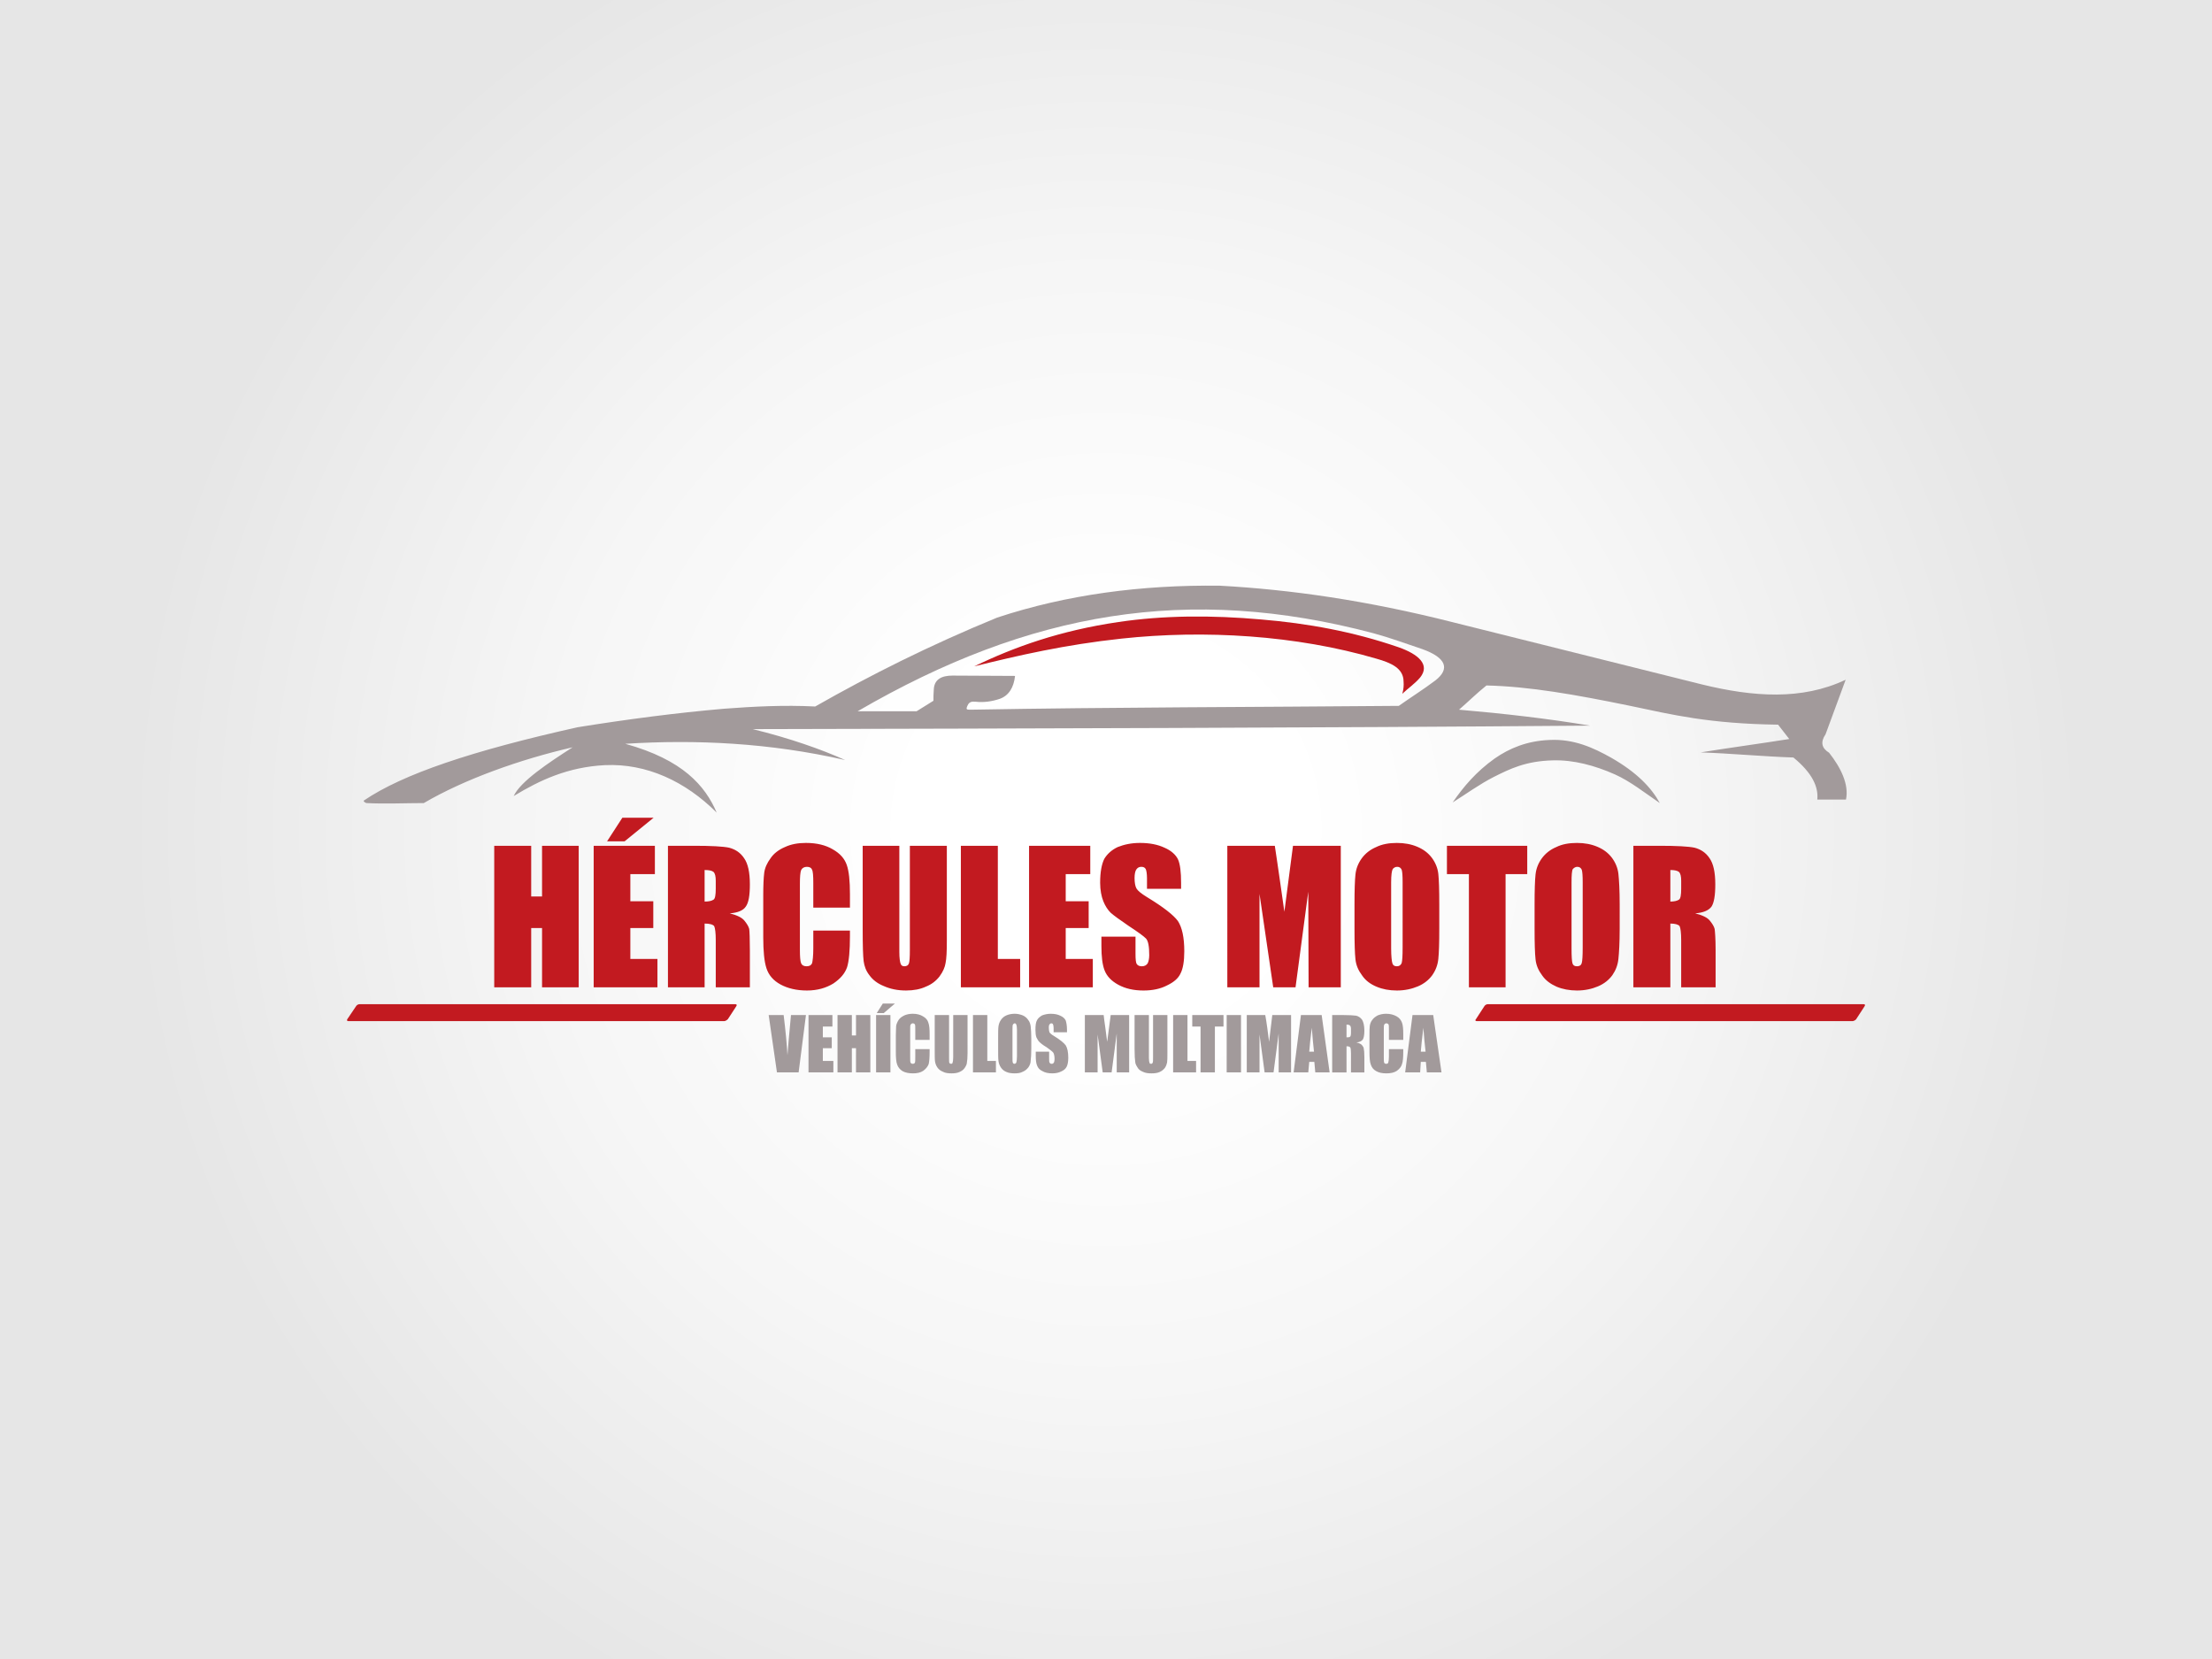<?xml version="1.0" encoding="utf-8"?>
<!-- Generator: Adobe Illustrator 14.0.0, SVG Export Plug-In  -->
<!DOCTYPE svg PUBLIC "-//W3C//DTD SVG 1.1//EN" "http://www.w3.org/Graphics/SVG/1.1/DTD/svg11.dtd">
<svg version="1.1"
	 xmlns="http://www.w3.org/2000/svg" xmlns:xlink="http://www.w3.org/1999/xlink" xmlns:a="http://ns.adobe.com/AdobeSVGViewerExtensions/3.0/"
	 x="0px" y="0px" width="360px" height="270px" viewBox="0 0 360 270" enable-background="new 0 0 360 270" xml:space="preserve">
<defs>
</defs>
<rect fill-rule="evenodd" clip-rule="evenodd" fill="#FFFFFF" width="360" height="270"/>
<radialGradient id="SVGID_1_" cx="180" cy="135" r="159.099" gradientUnits="userSpaceOnUse">
	<stop  offset="0.2" style="stop-color:#FFFFFF"/>
	<stop  offset="0.57" style="stop-color:#F6F6F6"/>
	<stop  offset="1" style="stop-color:#E6E6E6"/>
</radialGradient>
<rect fill-rule="evenodd" clip-rule="evenodd" fill="url(#SVGID_1_)" width="360" height="270"/>
<path fill-rule="evenodd" clip-rule="evenodd" fill="#C21A20" d="M94.183,137.65v23.032h-5.965v-9.648h-1.766v9.648h-6.016V137.65
	h6.016v8.249h1.766v-8.249H94.183z M96.621,137.65h9.96v4.617h-3.994v4.409h3.734v4.357h-3.734v5.032h4.41v4.616H96.621V137.65z
	 M106.373,133.086l-4.72,3.839h-2.854l2.489-3.839H106.373z M108.707,137.65h4.256c2.8,0,4.719,0.104,5.704,0.313
	c0.986,0.26,1.815,0.777,2.438,1.711c0.623,0.883,0.935,2.283,0.935,4.254c0,1.816-0.207,3.008-0.674,3.631
	c-0.415,0.623-1.298,0.986-2.595,1.09c1.193,0.311,1.973,0.674,2.388,1.193c0.414,0.519,0.674,0.933,0.777,1.348
	c0.052,0.416,0.104,1.557,0.104,3.424v6.069h-5.551v-7.678c0-1.191-0.104-1.971-0.259-2.282c-0.208-0.259-0.726-0.414-1.555-0.414
	v10.374h-5.968V137.65L108.707,137.65z M114.674,141.593v5.136c0.672,0,1.14-0.104,1.451-0.311c0.259-0.156,0.362-0.779,0.362-1.764
	v-1.298c0-0.726-0.104-1.192-0.362-1.451C115.866,141.696,115.4,141.593,114.674,141.593L114.674,141.593z M138.328,147.715h-5.965
	v-3.996c0-1.191-0.054-1.917-0.208-2.178c-0.104-0.311-0.416-0.467-0.831-0.467c-0.466,0-0.777,0.207-0.935,0.519
	c-0.153,0.364-0.207,1.142-0.207,2.284v10.685c0,1.143,0.054,1.867,0.207,2.23c0.157,0.311,0.415,0.467,0.883,0.467
	c0.467,0,0.726-0.156,0.883-0.467c0.104-0.363,0.208-1.192,0.208-2.438v-2.906h5.965v0.883c0,2.386-0.157,4.098-0.468,5.085
	c-0.363,1.036-1.091,1.867-2.23,2.645c-1.194,0.726-2.593,1.142-4.306,1.142c-1.712,0-3.164-0.364-4.305-0.986
	c-1.142-0.622-1.919-1.505-2.284-2.645c-0.36-1.09-0.518-2.803-0.518-5.032v-6.743c0-1.66,0.052-2.905,0.157-3.735
	c0.104-0.83,0.464-1.607,1.036-2.387c0.519-0.777,1.348-1.4,2.334-1.816c0.986-0.467,2.127-0.674,3.424-0.674
	c1.763,0,3.217,0.363,4.357,1.039c1.193,0.674,1.919,1.502,2.282,2.541c0.362,1.038,0.52,2.593,0.52,4.771V147.715L138.328,147.715z
	 M154.097,137.65v15.406c0,1.765-0.054,2.958-0.208,3.684c-0.104,0.676-0.414,1.401-0.986,2.179c-0.571,0.727-1.297,1.297-2.23,1.66
	c-0.883,0.414-1.971,0.623-3.216,0.623c-1.401,0-2.594-0.261-3.632-0.727c-1.036-0.415-1.815-1.037-2.334-1.765
	c-0.57-0.726-0.829-1.504-0.933-2.282c-0.104-0.829-0.157-2.541-0.157-5.136V137.65h5.965v17.274c0,0.986,0.104,1.66,0.209,1.919
	c0.104,0.311,0.312,0.415,0.622,0.415c0.363,0,0.624-0.156,0.728-0.467c0.104-0.259,0.153-1.036,0.153-2.179V137.65H154.097z
	 M162.396,137.65v18.416h3.632v4.616h-9.648V137.65H162.396z M167.478,137.65h9.962v4.617h-3.996v4.409h3.735v4.357h-3.735v5.032
	h4.41v4.616h-10.376V137.65z M192.222,144.654h-5.551v-1.713c0-0.777-0.104-1.297-0.207-1.504c-0.155-0.26-0.362-0.363-0.726-0.363
	c-0.362,0-0.622,0.156-0.829,0.467c-0.157,0.261-0.261,0.727-0.261,1.35c0,0.725,0.104,1.349,0.313,1.711
	c0.207,0.363,0.777,0.83,1.71,1.401c2.646,1.608,4.308,2.904,5.033,3.891c0.673,1.037,1.038,2.646,1.038,4.928
	c0,1.607-0.209,2.854-0.624,3.631c-0.362,0.779-1.088,1.401-2.179,1.919c-1.088,0.57-2.386,0.831-3.838,0.831
	c-1.608,0-2.956-0.313-4.099-0.935c-1.14-0.622-1.867-1.4-2.229-2.334c-0.365-0.935-0.519-2.229-0.519-3.994v-1.504h5.549v2.8
	c0,0.883,0.054,1.453,0.209,1.66c0.155,0.259,0.467,0.363,0.829,0.363c0.415,0,0.726-0.156,0.935-0.467
	c0.156-0.311,0.26-0.777,0.26-1.348c0-1.401-0.156-2.284-0.521-2.698c-0.414-0.415-1.348-1.089-2.853-2.075
	c-1.452-0.984-2.438-1.712-2.903-2.126c-0.469-0.467-0.883-1.091-1.194-1.868c-0.311-0.777-0.518-1.815-0.518-3.009
	c0-1.763,0.257-3.061,0.674-3.891c0.466-0.777,1.191-1.451,2.178-1.92c1.039-0.414,2.23-0.674,3.632-0.674
	c1.557,0,2.903,0.26,3.994,0.779c1.088,0.467,1.815,1.141,2.179,1.865c0.362,0.779,0.518,2.077,0.518,3.891V144.654L192.222,144.654
	z M218.211,137.65v23.032h-5.239l-0.052-15.563l-2.075,15.563h-3.631l-2.23-15.2v15.2h-5.239V137.65h7.729
	c0.207,1.4,0.467,3.061,0.728,4.929l0.829,5.81l1.401-10.738H218.211z M234.24,151.138c0,2.336-0.052,3.942-0.155,4.929
	c-0.104,0.984-0.414,1.815-0.986,2.645c-0.57,0.779-1.348,1.401-2.334,1.816c-0.984,0.414-2.127,0.675-3.424,0.675
	c-1.244,0-2.334-0.209-3.318-0.623c-0.987-0.415-1.765-0.985-2.334-1.816c-0.624-0.829-0.986-1.66-1.091-2.645
	c-0.104-0.935-0.155-2.593-0.155-4.98v-3.942c0-2.282,0.052-3.942,0.155-4.875c0.104-0.986,0.467-1.867,1.037-2.646
	c0.571-0.777,1.349-1.4,2.336-1.816c0.933-0.467,2.074-0.674,3.37-0.674c1.245,0,2.336,0.207,3.32,0.622
	c0.986,0.417,1.764,0.987,2.386,1.815c0.572,0.779,0.935,1.66,1.038,2.596c0.104,0.984,0.155,2.645,0.155,4.979V151.138z
	 M228.275,143.615c0-1.088-0.052-1.762-0.155-2.074c-0.155-0.311-0.363-0.467-0.728-0.467c-0.311,0-0.57,0.156-0.726,0.363
	c-0.155,0.259-0.259,0.986-0.259,2.178v10.739c0,1.297,0.104,2.127,0.207,2.438s0.311,0.467,0.726,0.467
	c0.364,0,0.624-0.156,0.779-0.519c0.104-0.363,0.155-1.192,0.155-2.593V143.615L228.275,143.615z M248.556,137.65v4.617h-3.525
	v18.415h-5.968v-18.415h-3.577v-4.617H248.556z M263.6,151.138c0,2.336-0.104,3.942-0.207,4.929
	c-0.104,0.984-0.415,1.815-0.985,2.645c-0.571,0.779-1.349,1.401-2.335,1.816c-0.985,0.414-2.127,0.675-3.423,0.675
	c-1.193,0-2.336-0.209-3.32-0.623c-0.935-0.415-1.764-0.985-2.334-1.816c-0.624-0.829-0.986-1.66-1.09-2.645
	c-0.104-0.935-0.155-2.593-0.155-4.98v-3.942c0-2.282,0.052-3.942,0.155-4.875c0.104-0.986,0.466-1.867,1.038-2.646
	c0.57-0.777,1.348-1.4,2.334-1.816c0.933-0.467,2.075-0.674,3.372-0.674c1.244,0,2.334,0.207,3.318,0.622
	c0.987,0.417,1.765,0.987,2.388,1.815c0.57,0.779,0.933,1.66,1.037,2.596c0.104,0.984,0.207,2.645,0.207,4.979V151.138z
	 M257.583,143.615c0-1.088-0.052-1.762-0.155-2.074c-0.155-0.311-0.362-0.467-0.726-0.467c-0.313,0-0.52,0.156-0.728,0.363
	c-0.155,0.259-0.207,0.986-0.207,2.178v10.739c0,1.297,0.052,2.127,0.155,2.438c0.104,0.311,0.312,0.467,0.728,0.467
	c0.415,0,0.674-0.156,0.777-0.519c0.104-0.363,0.155-1.192,0.155-2.593V143.615L257.583,143.615z M265.831,137.65h4.255
	c2.8,0,4.72,0.104,5.704,0.313c0.986,0.26,1.815,0.777,2.439,1.711c0.622,0.883,0.933,2.283,0.933,4.254
	c0,1.816-0.207,3.008-0.622,3.631c-0.466,0.623-1.349,0.986-2.646,1.09c1.194,0.311,1.974,0.674,2.388,1.193
	c0.415,0.519,0.674,0.933,0.777,1.348c0.052,0.416,0.155,1.557,0.155,3.424v6.069h-5.603v-7.678c0-1.191-0.104-1.971-0.259-2.282
	c-0.207-0.259-0.726-0.414-1.505-0.414v10.374h-6.017V137.65z M271.847,141.593v5.136c0.624,0,1.09-0.104,1.401-0.311
	c0.259-0.156,0.362-0.779,0.362-1.764v-1.298c0-0.726-0.104-1.192-0.362-1.451C272.99,141.696,272.523,141.593,271.847,141.593
	L271.847,141.593z"/>
<path fill-rule="evenodd" clip-rule="evenodd" fill="#A29A9B" d="M131.168,165.196l-1.193,9.336h-3.528l-1.347-9.336h2.438
	c0.311,2.542,0.518,4.72,0.622,6.535c0.157-1.815,0.261-3.424,0.414-4.824l0.157-1.711H131.168z M131.583,165.196h3.891v1.868
	h-1.557v1.762h1.452v1.764h-1.452v2.075h1.712v1.867h-4.046V165.196L131.583,165.196z M141.646,165.196v9.336h-2.334v-3.942h-0.674
	v3.942h-2.333v-9.336h2.333v3.319h0.674v-3.319H141.646z M144.915,165.196v9.336h-2.334v-9.336H144.915z M145.64,163.329
	l-1.815,1.555h-1.14l0.986-1.555H145.64z M151.294,169.242h-2.334v-1.608c0-0.466,0-0.778-0.052-0.883
	c-0.052-0.104-0.155-0.207-0.362-0.207c-0.157,0-0.261,0.104-0.365,0.259c-0.05,0.104-0.05,0.417-0.05,0.883v4.357
	c0,0.467,0,0.726,0.05,0.883c0.104,0.155,0.208,0.207,0.365,0.207c0.155,0,0.311-0.052,0.362-0.207
	c0.052-0.157,0.052-0.469,0.052-0.986v-1.194h2.334v0.417c0,0.933-0.052,1.606-0.155,2.022c-0.155,0.415-0.467,0.777-0.881,1.088
	c-0.469,0.312-1.038,0.415-1.66,0.415c-0.674,0-1.246-0.104-1.712-0.362c-0.417-0.26-0.728-0.622-0.881-1.089
	c-0.157-0.414-0.208-1.142-0.208-2.022v-2.751c0-0.673,0.051-1.14,0.051-1.504c0.053-0.312,0.207-0.674,0.414-0.985
	c0.207-0.311,0.521-0.518,0.935-0.726c0.363-0.155,0.831-0.261,1.35-0.261c0.674,0,1.243,0.157,1.658,0.417
	c0.468,0.259,0.779,0.621,0.883,1.036c0.155,0.415,0.207,1.038,0.207,1.919V169.242L151.294,169.242z M157.467,165.196v6.225
	c0,0.726-0.05,1.192-0.104,1.505c0,0.259-0.155,0.569-0.363,0.881c-0.207,0.311-0.518,0.519-0.881,0.674
	c-0.364,0.155-0.779,0.207-1.245,0.207c-0.519,0-1.039-0.052-1.399-0.259c-0.417-0.156-0.728-0.415-0.935-0.726
	c-0.209-0.312-0.313-0.622-0.363-0.935c-0.054-0.312-0.054-0.984-0.054-2.075v-5.497h2.336v7.002c0,0.415,0,0.676,0.052,0.779
	s0.155,0.155,0.26,0.155c0.155,0,0.259-0.052,0.259-0.207c0.052-0.104,0.104-0.416,0.104-0.883v-6.847H157.467z M160.684,165.196
	v7.469h1.401v1.867h-3.735v-9.336H160.684L160.684,165.196z M167.843,170.642c0,0.935-0.054,1.608-0.104,2.023
	c0,0.364-0.157,0.727-0.365,1.038c-0.257,0.311-0.518,0.569-0.933,0.726c-0.362,0.207-0.829,0.259-1.297,0.259
	c-0.467,0-0.934-0.052-1.298-0.207c-0.415-0.155-0.726-0.415-0.933-0.726c-0.26-0.363-0.363-0.726-0.415-1.09
	c-0.052-0.363-0.052-1.037-0.052-2.023v-1.606c0-0.935,0-1.608,0.052-1.971c0.052-0.365,0.155-0.728,0.415-1.091
	c0.207-0.311,0.518-0.569,0.883-0.726c0.362-0.155,0.829-0.261,1.348-0.261c0.468,0,0.883,0.105,1.297,0.261
	c0.363,0.156,0.676,0.415,0.883,0.726c0.258,0.312,0.361,0.674,0.415,1.039c0.05,0.414,0.104,1.088,0.104,2.022V170.642z
	 M165.509,167.582c0-0.414-0.054-0.727-0.104-0.831c-0.054-0.104-0.104-0.207-0.261-0.207c-0.104,0-0.208,0.104-0.26,0.155
	c-0.104,0.104-0.104,0.417-0.104,0.883v4.357c0,0.57,0,0.883,0.052,0.986c0.052,0.155,0.157,0.207,0.261,0.207
	c0.154,0,0.258-0.104,0.312-0.207c0.05-0.157,0.104-0.521,0.104-1.038V167.582L165.509,167.582z M173.651,167.997h-2.177v-0.674
	c0-0.311-0.054-0.521-0.104-0.624c-0.054-0.104-0.157-0.155-0.261-0.155c-0.153,0-0.258,0.104-0.311,0.207
	c-0.104,0.104-0.104,0.313-0.104,0.521c0,0.311,0.052,0.57,0.104,0.726c0.104,0.155,0.311,0.362,0.675,0.57
	c1.037,0.623,1.712,1.193,1.97,1.557c0.261,0.414,0.416,1.09,0.416,2.022c0,0.676-0.104,1.142-0.259,1.453
	c-0.157,0.311-0.415,0.569-0.883,0.777c-0.415,0.207-0.881,0.311-1.451,0.311c-0.624,0-1.193-0.104-1.608-0.362
	c-0.468-0.208-0.726-0.519-0.883-0.934c-0.155-0.362-0.207-0.935-0.207-1.607v-0.622h2.178v1.14c0,0.363,0,0.572,0.105,0.676
	c0.051,0.104,0.154,0.155,0.312,0.155c0.153,0,0.257-0.052,0.361-0.207c0.053-0.104,0.104-0.313,0.104-0.572
	c0-0.518-0.104-0.881-0.208-1.036c-0.153-0.207-0.518-0.467-1.088-0.883c-0.624-0.363-0.984-0.674-1.192-0.881
	c-0.157-0.155-0.313-0.415-0.468-0.728c-0.104-0.311-0.155-0.726-0.155-1.192c0-0.727,0.052-1.245,0.259-1.608
	c0.157-0.311,0.468-0.569,0.829-0.777c0.417-0.155,0.883-0.261,1.401-0.261c0.622,0,1.142,0.105,1.557,0.313
	c0.466,0.208,0.728,0.467,0.881,0.777c0.104,0.312,0.207,0.83,0.207,1.557V167.997z M183.768,165.196v9.336h-2.023v-6.328
	l-0.831,6.328h-1.451l-0.829-6.173v6.173h-2.076v-9.336h3.061c0.052,0.57,0.156,1.192,0.26,1.972l0.311,2.386l0.572-4.357H183.768z
	 M189.992,165.196v6.225c0,0.726,0,1.192-0.052,1.505c-0.052,0.259-0.155,0.569-0.362,0.881c-0.26,0.311-0.519,0.519-0.883,0.674
	c-0.363,0.155-0.777,0.207-1.296,0.207s-0.986-0.052-1.401-0.259c-0.414-0.156-0.726-0.415-0.881-0.726
	c-0.207-0.312-0.364-0.622-0.364-0.935c-0.052-0.312-0.104-0.984-0.104-2.075v-5.497h2.336v7.002c0,0.415,0.052,0.676,0.104,0.779
	c0,0.104,0.104,0.155,0.259,0.155c0.104,0,0.207-0.052,0.259-0.207c0.052-0.104,0.052-0.416,0.052-0.883v-6.847H189.992z
	 M193.26,165.196v7.469h1.401v1.867h-3.735v-9.336H193.26L193.26,165.196z M199.123,165.196v1.868h-1.401v7.468h-2.334v-7.468h-1.35
	v-1.868H199.123z M201.974,165.196v9.336h-2.334v-9.336H201.974z M210.12,165.196v9.336h-2.022v-6.328l-0.831,6.328h-1.453
	l-0.829-6.173v6.173h-2.075v-9.336h3.008c0.104,0.57,0.208,1.192,0.313,1.972l0.312,2.386l0.519-4.357H210.12z M215.099,165.196
	l1.297,9.336h-2.334l-0.155-1.71h-0.831l-0.155,1.71h-2.386l1.191-9.336H215.099z M213.853,171.162
	c-0.104-1.038-0.259-2.336-0.362-3.891c-0.208,1.764-0.363,3.06-0.415,3.891H213.853z M216.811,165.196h1.66
	c1.088,0,1.867,0.052,2.23,0.104c0.414,0.104,0.726,0.312,0.986,0.674c0.207,0.363,0.362,0.934,0.362,1.765
	c0,0.725-0.104,1.193-0.259,1.452c-0.209,0.26-0.521,0.415-1.038,0.467c0.466,0.104,0.777,0.259,0.935,0.467
	c0.155,0.207,0.259,0.362,0.259,0.518c0.052,0.209,0.104,0.676,0.104,1.401v2.489h-2.179v-3.111c0-0.519-0.052-0.831-0.104-0.935
	c-0.105-0.155-0.313-0.207-0.623-0.207v4.253h-2.334V165.196z M219.145,166.751v2.075c0.259,0,0.466,0,0.571-0.104
	c0.104-0.052,0.155-0.312,0.155-0.726v-0.519c0-0.259-0.052-0.466-0.155-0.571C219.611,166.803,219.404,166.751,219.145,166.751
	L219.145,166.751z M228.378,169.242h-2.334v-1.608c0-0.466,0-0.778-0.052-0.883c-0.052-0.104-0.207-0.207-0.362-0.207
	c-0.157,0-0.313,0.104-0.365,0.259c-0.052,0.104-0.052,0.417-0.052,0.883v4.357c0,0.467,0,0.726,0.052,0.883
	c0.052,0.155,0.155,0.207,0.365,0.207c0.155,0,0.259-0.052,0.311-0.207c0.052-0.157,0.104-0.469,0.104-0.986v-1.194h2.334v0.417
	c0,0.933-0.052,1.606-0.207,2.022c-0.104,0.415-0.415,0.777-0.831,1.088c-0.467,0.312-1.037,0.415-1.71,0.415
	c-0.676,0-1.194-0.104-1.66-0.362c-0.469-0.26-0.728-0.622-0.883-1.089c-0.156-0.414-0.208-1.142-0.208-2.022v-2.751
	c0-0.673,0-1.14,0.052-1.504c0.052-0.312,0.156-0.674,0.415-0.985c0.207-0.311,0.52-0.518,0.883-0.726
	c0.414-0.155,0.829-0.261,1.35-0.261c0.673,0,1.243,0.157,1.71,0.417c0.468,0.259,0.728,0.621,0.883,1.036s0.207,1.038,0.207,1.919
	V169.242L228.378,169.242z M233.253,165.196l1.35,9.336h-2.386l-0.155-1.71h-0.831l-0.104,1.71h-2.438l1.194-9.336H233.253z
	 M232.01,171.162c-0.104-1.038-0.26-2.336-0.363-3.891c-0.207,1.764-0.364,3.06-0.416,3.891H232.01z"/>
<path fill-rule="evenodd" clip-rule="evenodd" fill="#C21A20" d="M56.679,166.182h61.21c0.155,0,0.414-0.156,0.569-0.312l1.35-2.074
	c0.155-0.208,0.104-0.363-0.104-0.363H58.496c-0.21,0-0.469,0.155-0.572,0.363l-1.401,2.074
	C56.418,166.025,56.472,166.182,56.679,166.182L56.679,166.182z"/>
<path fill-rule="evenodd" clip-rule="evenodd" fill="#C21A20" d="M240.309,166.182h61.211c0.155,0,0.467-0.156,0.57-0.312
	l1.349-2.074c0.156-0.208,0.104-0.363-0.104-0.363h-61.211c-0.207,0-0.466,0.155-0.57,0.363l-1.349,2.074
	C240.05,166.025,240.102,166.182,240.309,166.182L240.309,166.182z"/>
<path fill-rule="evenodd" clip-rule="evenodd" fill="#C21A20" d="M158.557,108.447c6.537-3.165,13.954-5.81,23.446-7.211
	c7.314-1.089,15.147-1.141,23.291-0.415c7.471,0.622,14.94,1.971,22.307,4.513c3.267,1.142,5.187,2.853,3.526,4.928
	c-0.83,0.985-1.972,1.764-2.904,2.646c0.207-0.674,0.259-1.4,0.207-1.971c0-2.178-2.022-3.06-4.408-3.735
	c-13.073-3.838-28.013-4.721-41.5-3.268C173.34,104.919,165.663,106.683,158.557,108.447L158.557,108.447z"/>
<path fill-rule="evenodd" clip-rule="evenodd" fill="#A29A9B" d="M236.418,130.596c1.712-2.489,3.787-4.979,6.849-7.158
	c2.386-1.66,5.237-2.853,8.869-3.008c3.994-0.208,7.158,1.245,10.114,2.905c4.151,2.386,6.485,4.824,7.887,7.366
	c-2.439-1.66-4.773-3.527-7.314-4.668c-3.269-1.453-6.744-2.387-10.115-2.283c-4.41,0.104-7.003,1.401-9.597,2.698
	C240.776,127.639,238.649,129.196,236.418,130.596L236.418,130.596z M59.22,130.285c6.328-4.305,17.585-8.092,34.806-11.931
	c8.094-1.297,16.03-2.335,23.812-3.009c4.825-0.364,9.7-0.623,14.836-0.364c8.921-5.083,18.621-9.959,29.619-14.472
	c11.309-3.734,23.446-5.343,36.26-5.187c11.41,0.623,23.861,2.386,37.97,5.965c13.487,3.373,26.975,6.744,40.514,10.116
	c8.299,2.023,16.235,2.593,23.343-0.778c-1.089,2.957-2.179,5.913-3.269,8.87c-0.882,1.296-0.622,2.282,0.571,3.008
	c1.92,2.438,3.267,5.187,2.749,7.625c-1.608,0-3.008,0-4.668,0c0.207-2.023-0.779-4.305-3.891-6.847
	c-4.722-0.155-10.376-0.675-15.096-0.83c4.513-0.727,9.856-1.452,14.42-2.178c-0.622-0.778-1.191-1.557-1.815-2.335
	c-11.255-0.156-17.168-1.607-24.068-3.061c-8.819-1.815-16.443-3.164-23.395-3.319c-1.608,1.296-2.906,2.593-4.461,3.942
	c7.209,0.622,14.472,1.452,21.32,2.594c-45.131,0.363-90.83,0.466-136.271,0.57c5.965,1.453,11.256,3.32,15.043,5.031
	c-12.241-2.801-24.329-3.371-35.791-2.645c9.389,2.593,13.021,6.847,14.886,11.204c-5.082-5.083-11.412-8.04-18.206-7.729
	c-6.018,0.312-10.584,2.438-14.837,5.032c1.09-2.386,5.706-5.446,9.597-7.937c-8.559,1.971-17.585,5.188-24.226,9.078
	c-2.853,0-6.43,0.156-9.284,0C59.48,130.7,59.063,130.389,59.22,130.285L59.22,130.285z M139.572,115.76
	c28.011-16.288,53.948-20.645,83.93-12.708c2.698,0.727,5.344,1.712,7.99,2.594c3.891,1.4,4.513,3.216,2.127,5.083
	c-1.92,1.452-3.994,2.75-5.966,4.149c-23.239,0.208-46.427,0.208-69.667,0.623c-0.672,0-0.829,0-0.519-0.675
	c0.261-0.622,0.728-0.675,1.298-0.622c1.4,0.156,2.698-0.053,3.941-0.467c1.453-0.518,2.284-1.815,2.491-3.735
	c-3.424,0-6.796-0.052-10.168-0.052c-1.815,0-3.01,0.623-3.06,2.335c-0.054,0.622-0.054,1.193-0.054,1.763
	c-0.933,0.571-1.815,1.142-2.748,1.712C145.952,115.76,142.737,115.76,139.572,115.76L139.572,115.76z"/>
</svg>
